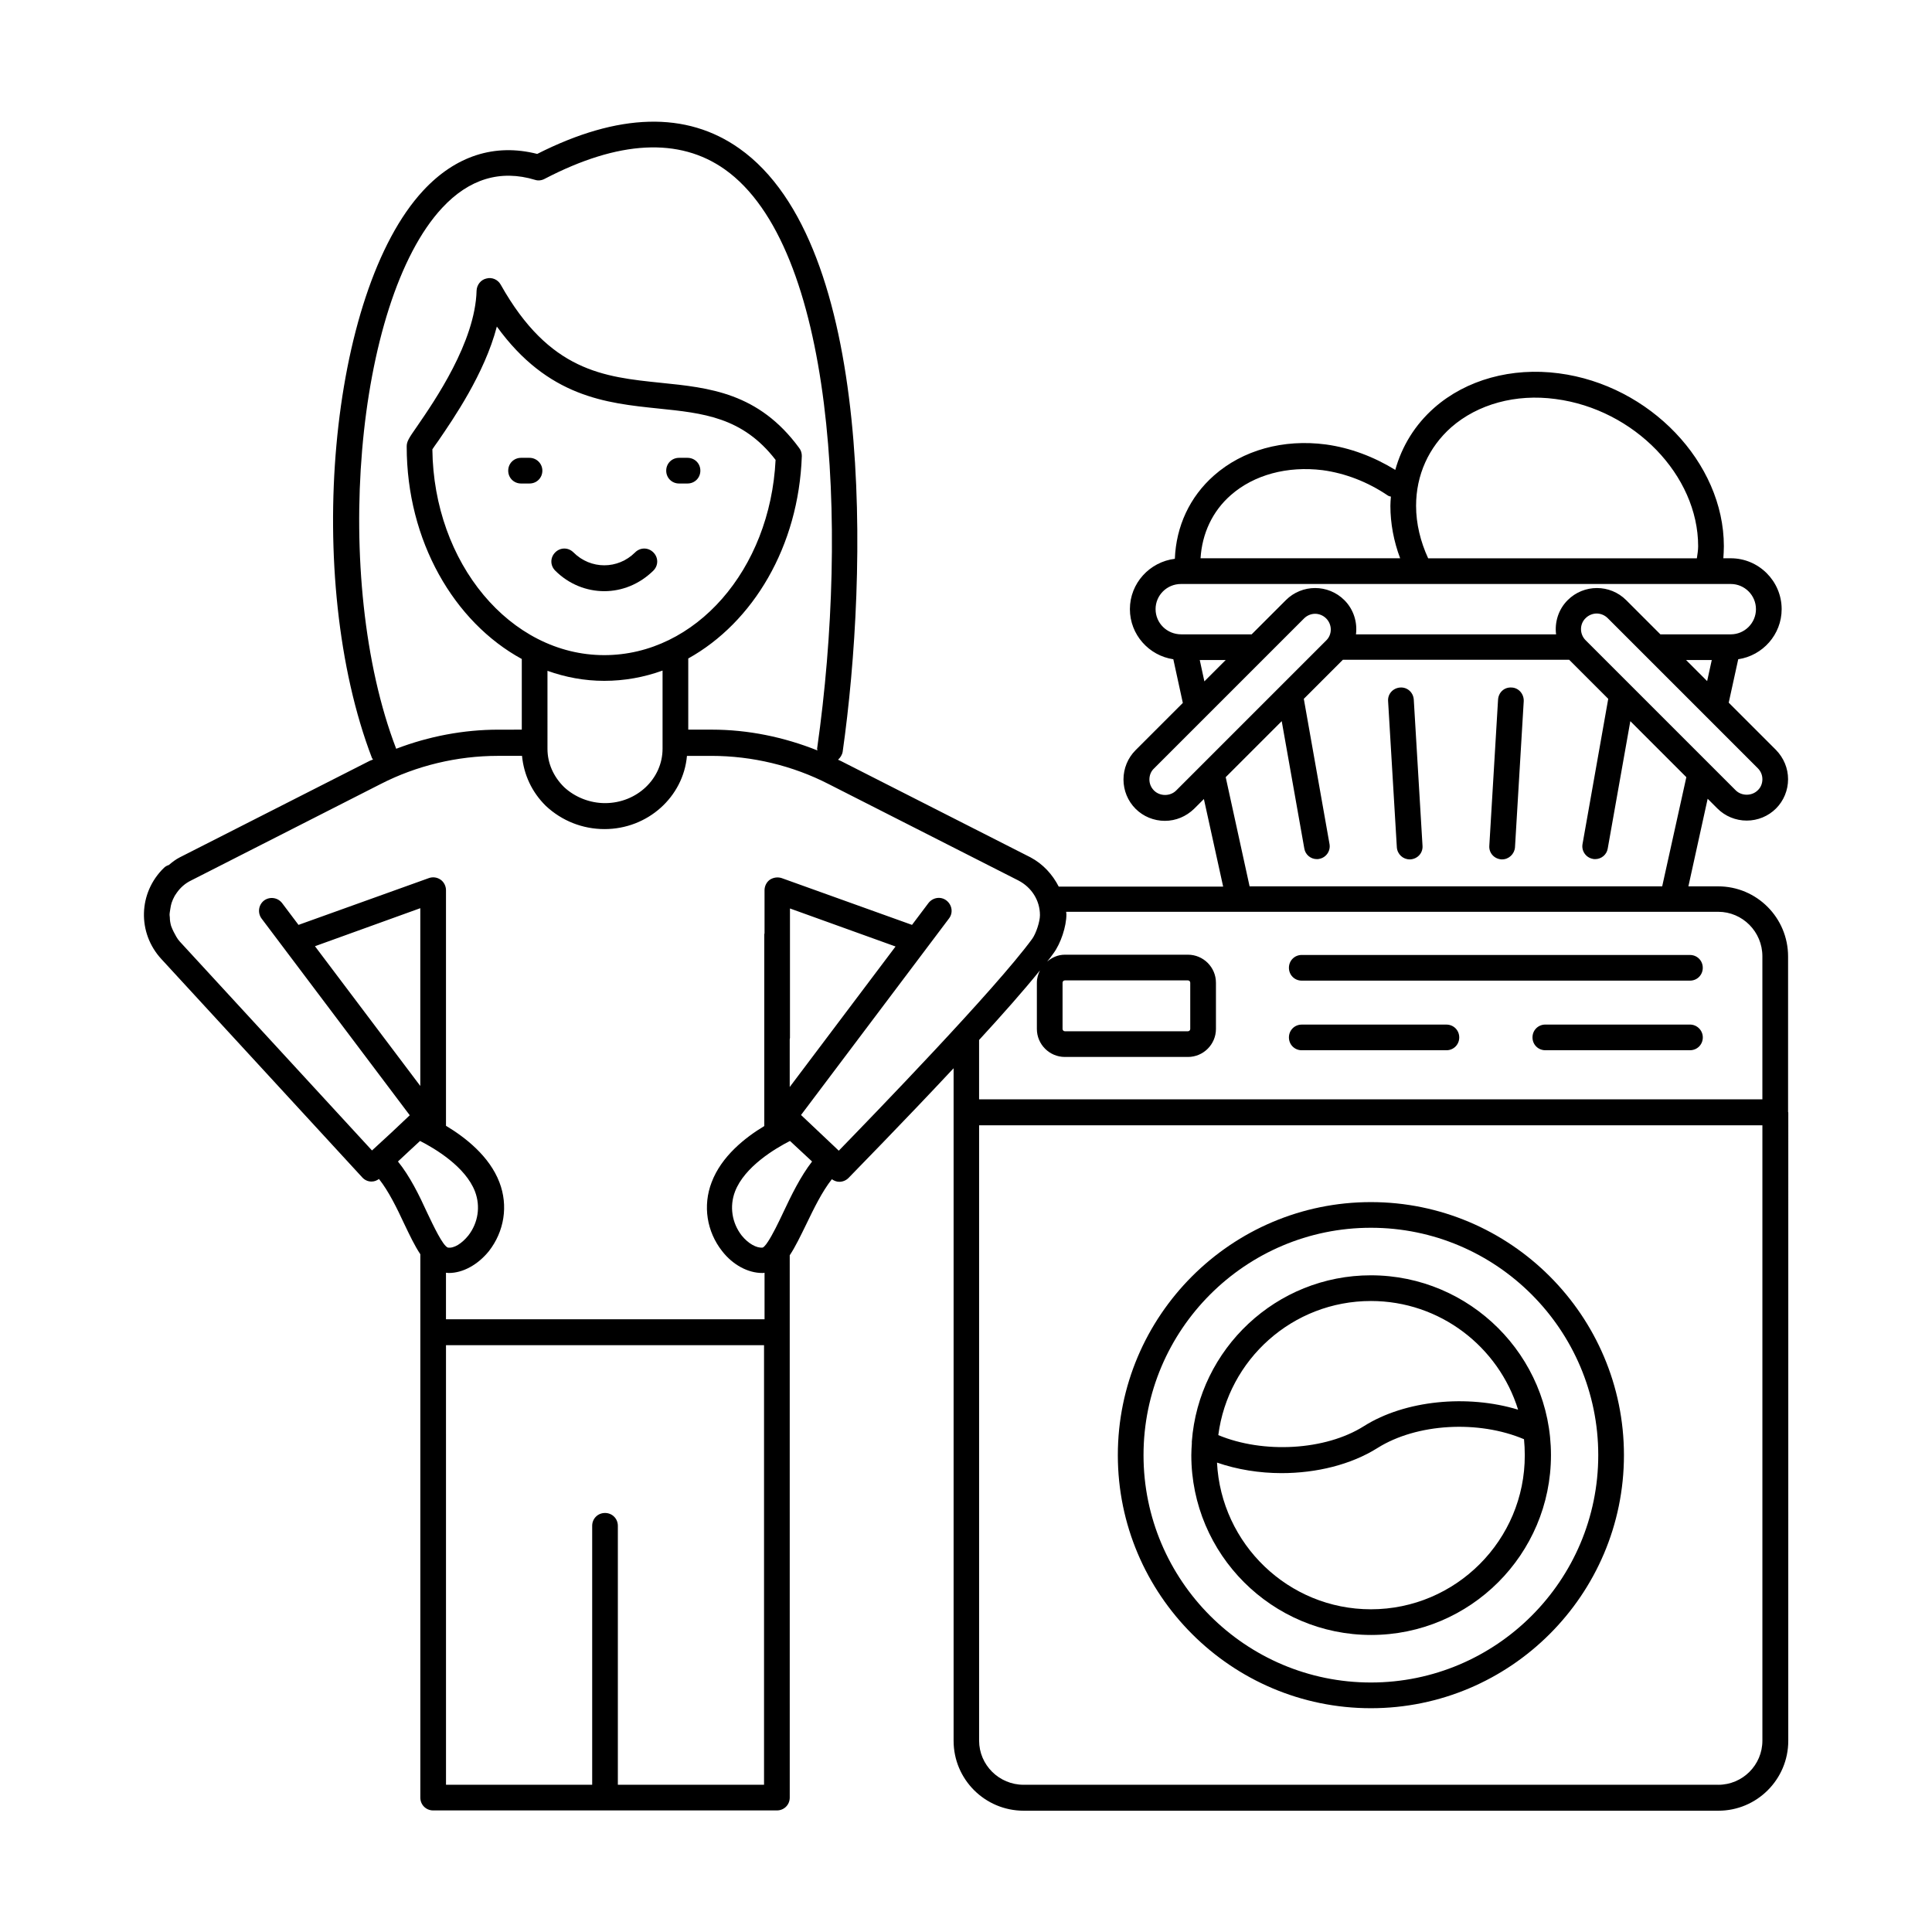 <?xml version="1.0" encoding="UTF-8"?>
<!-- Uploaded to: ICON Repo, www.iconrepo.com, Generator: ICON Repo Mixer Tools -->
<svg fill="#000000" width="800px" height="800px" version="1.1" viewBox="144 144 512 512" xmlns="http://www.w3.org/2000/svg">
 <g>
  <path d="m617.86 438.67v-41.191c0-10.281-8.305-18.586-18.52-18.586h-7.898l5.106-23.215 2.586 2.586c2.043 2.043 4.832 3.199 7.762 3.199 2.926 0 5.719-1.156 7.762-3.199 2.043-2.043 3.199-4.832 3.199-7.762 0-2.926-1.156-5.652-3.199-7.762l-12.527-12.527 2.519-11.508c6.469-0.953 11.508-6.535 11.508-13.277 0-7.422-6.059-13.48-13.48-13.48h-1.973c0.066-1.02 0.137-2.109 0.137-3.199 0-22.125-19.609-42.688-43.777-45.82-12.461-1.633-24.508 1.703-32.953 9.121-5.106 4.492-8.578 10.145-10.348 16.477-5.652-3.473-11.914-5.856-18.383-6.738-11.301-1.496-22.059 1.496-29.684 8.238-6.398 5.652-10.008 13.414-10.348 22.059-6.672 0.816-11.914 6.469-11.914 13.344 0 6.738 5.039 12.324 11.508 13.277l2.519 11.574-12.527 12.527c-2.043 2.043-3.199 4.832-3.199 7.762 0 2.926 1.156 5.719 3.199 7.762s4.832 3.199 7.762 3.199c2.926 0 5.652-1.156 7.762-3.199l2.586-2.586 5.106 23.215h-43.574c-1.633-3.199-4.152-5.992-7.488-7.762l-50.246-25.531c-0.273-0.137-0.477-0.203-0.75-0.34 0.613-0.543 1.09-1.293 1.227-2.109 6.738-47.453 8.578-134.46-27.367-159.86-14.023-9.941-32.066-9.465-53.582 1.43-11.234-2.859-21.648 0.477-30.23 9.734-24.984 26.961-31.793 102.8-13.547 150.39 0.066 0.137 0.203 0.203 0.273 0.34-0.34 0.203-0.75 0.273-1.09 0.477l-50.109 25.465c-1.09 0.543-2.043 1.293-2.926 2.043-0.477 0.137-0.953 0.41-1.293 0.75-6.809 6.606-7.082 17.227-0.68 24.168l53.242 57.871c0.613 0.68 1.496 1.09 2.383 1.09h0.137c0.68 0 1.363-0.273 1.906-0.68 2.586 3.269 4.766 7.762 6.672 11.848 1.496 3.133 2.793 5.856 4.289 8.102v20.695 0.137 123.16c0 1.906 1.496 3.402 3.402 3.402h91.094c1.906 0 3.402-1.496 3.402-3.402l-0.004-123.3v-0.066-20.355c1.496-2.246 2.859-5.106 4.426-8.305 1.973-4.086 4.152-8.578 6.738-11.848 0.613 0.41 1.227 0.68 1.973 0.68 0.887 0 1.77-0.34 2.449-1.02 0.953-1.02 14.297-14.57 27.844-29.07v178.24c0 10.211 8.305 18.52 18.586 18.52h184.09c10.211 0 18.52-8.305 18.52-18.52l0.008-166.46v-0.066c0-0.004-0.066-0.07-0.066-0.141zm-6.809-88.164c0 1.09-0.41 2.18-1.227 2.926-1.566 1.566-4.289 1.566-5.856 0l-39.762-39.762c-1.633-1.633-1.633-4.289 0-5.856 0.816-0.816 1.906-1.227 2.926-1.227s2.109 0.41 2.926 1.227l39.762 39.762c0.82 0.816 1.23 1.84 1.23 2.93zm-20.223-31.59h6.809l-1.227 5.582zm-62.227-61.684c7.012-6.129 17.09-8.918 27.641-7.488 20.832 2.723 37.785 20.219 37.785 39.012 0 1.156-0.203 2.18-0.34 3.199h-71.211c-2.043-4.426-3.199-9.191-3.199-13.891-0.004-8.168 3.332-15.523 9.324-20.832zm-58.414 17.973c6.129-5.379 14.977-7.762 24.305-6.606 6.059 0.816 11.984 3.133 17.227 6.672 0.273 0.203 0.613 0.273 0.887 0.34-0.066 0.816-0.137 1.633-0.137 2.449 0 4.629 0.887 9.395 2.586 13.891h-52.898c0.406-6.535 3.129-12.457 8.031-16.746zm-19.949 30.23c0-3.676 2.996-6.672 6.738-6.672h145.7c3.676 0 6.672 2.996 6.672 6.672 0 3.676-2.996 6.672-6.672 6.672h-18.656l-9.055-9.055c-4.289-4.289-11.234-4.289-15.523 0-2.449 2.449-3.473 5.856-3.062 9.055h-53.035c0.41-3.199-0.613-6.606-3.062-9.055-4.289-4.289-11.234-4.289-15.523 0l-9.055 9.055h-18.656c-3.809 0-6.805-2.996-6.805-6.672zm11.711 13.48h6.875l-5.652 5.652zm-6.262 34.586c-1.566 1.566-4.289 1.566-5.856 0-0.816-0.816-1.227-1.84-1.227-2.926 0-1.09 0.41-2.18 1.227-2.926l39.762-39.762c0.816-0.816 1.906-1.227 2.926-1.227 1.02 0 2.109 0.41 2.926 1.227 1.633 1.633 1.633 4.289 0 5.856zm13.137-3.543 14.844-14.844 5.992 33.77c0.273 1.633 1.703 2.793 3.336 2.793 0.203 0 0.41 0 0.613-0.066 1.84-0.34 3.062-2.109 2.723-3.949l-6.809-38.465 10.348-10.348h59.98l10.348 10.348-6.809 38.465c-0.34 1.84 0.887 3.609 2.723 3.949 0.203 0.066 0.41 0.066 0.613 0.066 1.633 0 3.062-1.156 3.336-2.793l5.992-33.77 14.844 14.844-6.402 28.938h-109.34zm-219.84-7.555c-17.156-44.73-10.961-118.39 12.188-143.31 7.148-7.691 15.453-10.211 24.645-7.422 0.816 0.273 1.77 0.137 2.519-0.273 19.609-10.211 35.676-11.031 47.727-2.519 28.934 20.492 32.953 93.816 24.508 153.32-0.066 0.273 0 0.477 0.066 0.68-8.852-3.539-18.383-5.516-27.98-5.516h-6.262v-18.859c17.156-9.531 29.277-29.684 30.094-53.648 0-0.75-0.203-1.496-0.68-2.109-10.758-14.707-23.898-16-36.629-17.293-15.184-1.566-29.547-2.996-42.484-26.008-0.75-1.363-2.316-2.043-3.812-1.633-1.496 0.34-2.519 1.703-2.586 3.199-0.34 13.617-11.164 29.277-15.797 36.016-2.246 3.199-2.723 4.016-2.723 5.309 0 24.984 12.527 46.5 30.5 56.305v18.723l-6.195 0.004c-9.258 0-18.449 1.77-27.027 5.039-0.07 0.066-0.004 0-0.07 0zm55.145-24.785c-24.918 0-45.207-24.375-45.547-54.535 0.34-0.543 0.887-1.293 1.566-2.246 3.949-5.785 12.254-17.77 15.523-30.297 13.547 18.723 29.004 20.289 42.754 21.719 11.914 1.227 22.332 2.246 31.113 13.617-1.426 29.074-21.172 51.742-45.41 51.742zm-15.043 4.156c4.766 1.703 9.805 2.656 15.047 2.656 5.379 0 10.555-0.953 15.453-2.723v20.695c0 7.965-6.809 14.434-15.25 14.434-4.016 0-7.965-1.566-10.824-4.223-2.859-2.793-4.426-6.398-4.426-10.145zm-33.703 69.715v0.137 40.168l-27.914-37.035 27.914-10.078zm-5.922 60.32 3.133-2.926 2.723-2.519c3.879 1.973 12.051 6.809 14.57 13.414 1.496 3.949 0.816 8.305-1.77 11.641-1.703 2.109-3.812 3.473-5.445 3.199-1.363-0.543-3.812-5.785-5.445-9.191-2.113-4.629-4.566-9.668-7.766-13.617zm58.277 165.17v-68.625c0-1.906-1.496-3.402-3.402-3.402s-3.402 1.496-3.402 3.402v68.629h-38.738l-0.004-116.49h84.285v116.49zm43.777-151.55c-1.156 2.449-2.793 5.856-4.086 7.762-0.137 0.137-0.203 0.273-0.273 0.41-0.41 0.543-0.75 0.887-1.02 1.02-1.633 0.203-3.879-1.09-5.582-3.199-2.586-3.336-3.269-7.691-1.77-11.641 2.519-6.606 10.688-11.438 14.57-13.414l5.856 5.445c-3.066 3.949-5.516 8.988-7.695 13.617zm1.77-33.359v-12.664c0-0.137 0.066-0.203 0.066-0.34v-34.312l27.98 10.078zm13.004 16.883-1.43-1.363-8.578-8.102 39.215-52.082c1.156-1.496 0.816-3.609-0.68-4.766-1.496-1.156-3.609-0.816-4.766 0.68l-4.356 5.785-34.52-12.391c-1.02-0.34-2.18-0.203-3.133 0.41-0.887 0.613-1.43 1.703-1.43 2.793v11.371c0 0.137-0.066 0.203-0.066 0.34v50.789c-5.106 3.062-11.371 8.035-13.957 14.91-2.383 6.195-1.293 13.07 2.793 18.246 2.859 3.676 6.875 5.785 10.621 5.785 0.203 0 0.41 0 0.613-0.066v12.324h-84.426v-12.324c0.273 0 0.477 0.066 0.75 0.066 3.746 0 7.691-2.18 10.621-5.785 4.086-5.242 5.176-12.051 2.793-18.246-2.656-6.945-9.055-11.914-14.16-14.977v-23.148-0.137-39.148c0-1.09-0.543-2.18-1.43-2.793-0.887-0.613-2.043-0.816-3.133-0.41l-34.52 12.391-4.356-5.785c-1.156-1.496-3.269-1.77-4.766-0.68-1.496 1.156-1.77 3.269-0.68 4.766l39.285 52.152-4.832 4.562-5.176 4.766-50.926-55.352c-0.75-0.816-1.156-1.703-1.633-2.586-0.273-0.543-0.477-1.02-0.68-1.566-0.203-0.75-0.34-1.496-0.34-2.246 0-0.203-0.066-0.477-0.066-0.68 0-0.543 0.137-1.09 0.203-1.633 0.066-0.543 0.203-1.09 0.34-1.566 0.203-0.613 0.477-1.227 0.816-1.84 0.137-0.273 0.41-0.543 0.543-0.816 0.953-1.363 2.246-2.519 3.812-3.269l50.176-25.531c9.531-4.902 20.355-7.488 31.113-7.488h6.398c0.477 4.969 2.586 9.602 6.332 13.277 4.223 3.949 9.734 6.129 15.523 6.129 11.508 0 20.902-8.578 21.855-19.402h6.469c10.824 0 21.582 2.586 31.113 7.488l50.246 25.531c3.539 1.84 5.719 5.309 5.719 9.191 0 1.703-1.02 4.832-2.043 6.262-9.809 13.41-42.285 46.906-51.273 56.164zm53.309-47.793c-0.477 1.02-0.816 2.043-0.816 3.269v12.254c0 4.086 3.336 7.422 7.422 7.422h32.613c4.086 0 7.422-3.336 7.422-7.422v-12.254c0-4.086-3.336-7.422-7.422-7.422h-32.613c-1.84 0-3.473 0.75-4.699 1.84 0.613-0.75 1.227-1.566 1.703-2.246 1.906-2.586 3.402-7.082 3.402-10.281 0-0.203-0.066-0.477-0.066-0.68h45.957l114.72-0.004h12.117c6.469 0 11.711 5.309 11.711 11.777v37.922h-207.58v-15.727c6.195-6.738 11.914-13.207 16.133-18.449zm5.992 15.523v-12.254c0-0.34 0.273-0.613 0.613-0.613h32.613c0.34 0 0.613 0.273 0.613 0.613v12.254c0 0.34-0.273 0.613-0.613 0.613h-32.613c-0.34 0-0.613-0.273-0.613-0.613zm173.75 200.3h-184.09c-6.469 0-11.777-5.242-11.777-11.711v-163.05h207.58v163.06c0 6.465-5.242 11.707-11.711 11.707z"/>
  <path d="m507.3 481.97c-25.055 0-45.613 19.473-47.453 44.051v0.543c-0.066 1.02-0.137 2.043-0.137 3.062 0 26.281 21.379 47.656 47.656 47.656 26.281 0 47.656-21.379 47.656-47.656 0.004-26.277-21.445-47.656-47.723-47.656zm0 6.809c18.312 0 33.836 12.117 39.012 28.801-13.414-4.086-29.957-2.519-40.848 4.356-10.211 6.469-26.688 7.352-38.602 2.383 2.582-20.016 19.672-35.539 40.438-35.539zm0 81.699c-21.855 0-39.691-17.293-40.781-38.875 5.309 1.84 11.234 2.793 17.09 2.793 9.258 0 18.449-2.246 25.461-6.672 10.418-6.535 26.758-7.422 38.809-2.316 0.137 1.363 0.203 2.793 0.203 4.223 0.066 22.465-18.246 40.848-40.781 40.848z"/>
  <path d="m507.3 462.57c-36.969 0-67.062 30.094-67.062 67.062s30.094 67.062 67.062 67.062 67.062-30.094 67.062-67.062-30.094-67.062-67.062-67.062zm0 127.31c-33.223 0-60.254-27.027-60.254-60.254 0-33.223 27.027-60.254 60.254-60.254 33.223 0 60.254 27.027 60.254 60.254s-27.031 60.254-60.254 60.254z"/>
  <path d="m488.98 403.88h102.87c1.906 0 3.402-1.496 3.402-3.402s-1.496-3.402-3.402-3.402l-102.87-0.004c-1.906 0-3.402 1.496-3.402 3.402 0 1.91 1.496 3.406 3.402 3.406z"/>
  <path d="m488.98 422.33h38.332c1.906 0 3.402-1.496 3.402-3.402s-1.496-3.402-3.402-3.402h-38.332c-1.906 0-3.402 1.496-3.402 3.402s1.496 3.402 3.402 3.402z"/>
  <path d="m591.86 415.52h-38.332c-1.906 0-3.402 1.496-3.402 3.402s1.496 3.402 3.402 3.402h38.332c1.906 0 3.402-1.496 3.402-3.402 0-1.902-1.566-3.402-3.402-3.402z"/>
  <path d="m515.06 326.2c-1.906 0.137-3.336 1.703-3.199 3.609l2.316 38.738c0.137 1.84 1.633 3.199 3.402 3.199h0.203c1.906-0.137 3.336-1.703 3.199-3.609l-2.316-38.738c-0.133-1.902-1.699-3.332-3.606-3.199z"/>
  <path d="m544.61 326.2c-1.973-0.137-3.473 1.293-3.609 3.199l-2.316 38.738c-0.137 1.906 1.293 3.473 3.199 3.609h0.203c1.77 0 3.269-1.43 3.402-3.199l2.316-38.738c0.074-1.906-1.355-3.539-3.195-3.609z"/>
  <path d="m284.33 265.33h-2.246c-1.906 0-3.402 1.496-3.402 3.402s1.496 3.402 3.402 3.402h2.246c1.906 0 3.402-1.496 3.402-3.402s-1.566-3.402-3.402-3.402z"/>
  <path d="m326.2 265.33h-2.246c-1.906 0-3.402 1.496-3.402 3.402s1.496 3.402 3.402 3.402h2.246c1.906 0 3.402-1.496 3.402-3.402 0.004-1.906-1.492-3.402-3.402-3.402z"/>
  <path d="m312.31 290.39c-4.562 4.562-11.777 4.562-16.34 0-1.363-1.363-3.473-1.363-4.832 0-1.363 1.363-1.363 3.473 0 4.832 3.609 3.609 8.305 5.445 13.004 5.445s9.328-1.84 13.004-5.445c1.363-1.363 1.363-3.473 0-4.832-1.363-1.363-3.473-1.363-4.836 0z"/>
 </g>
</svg>